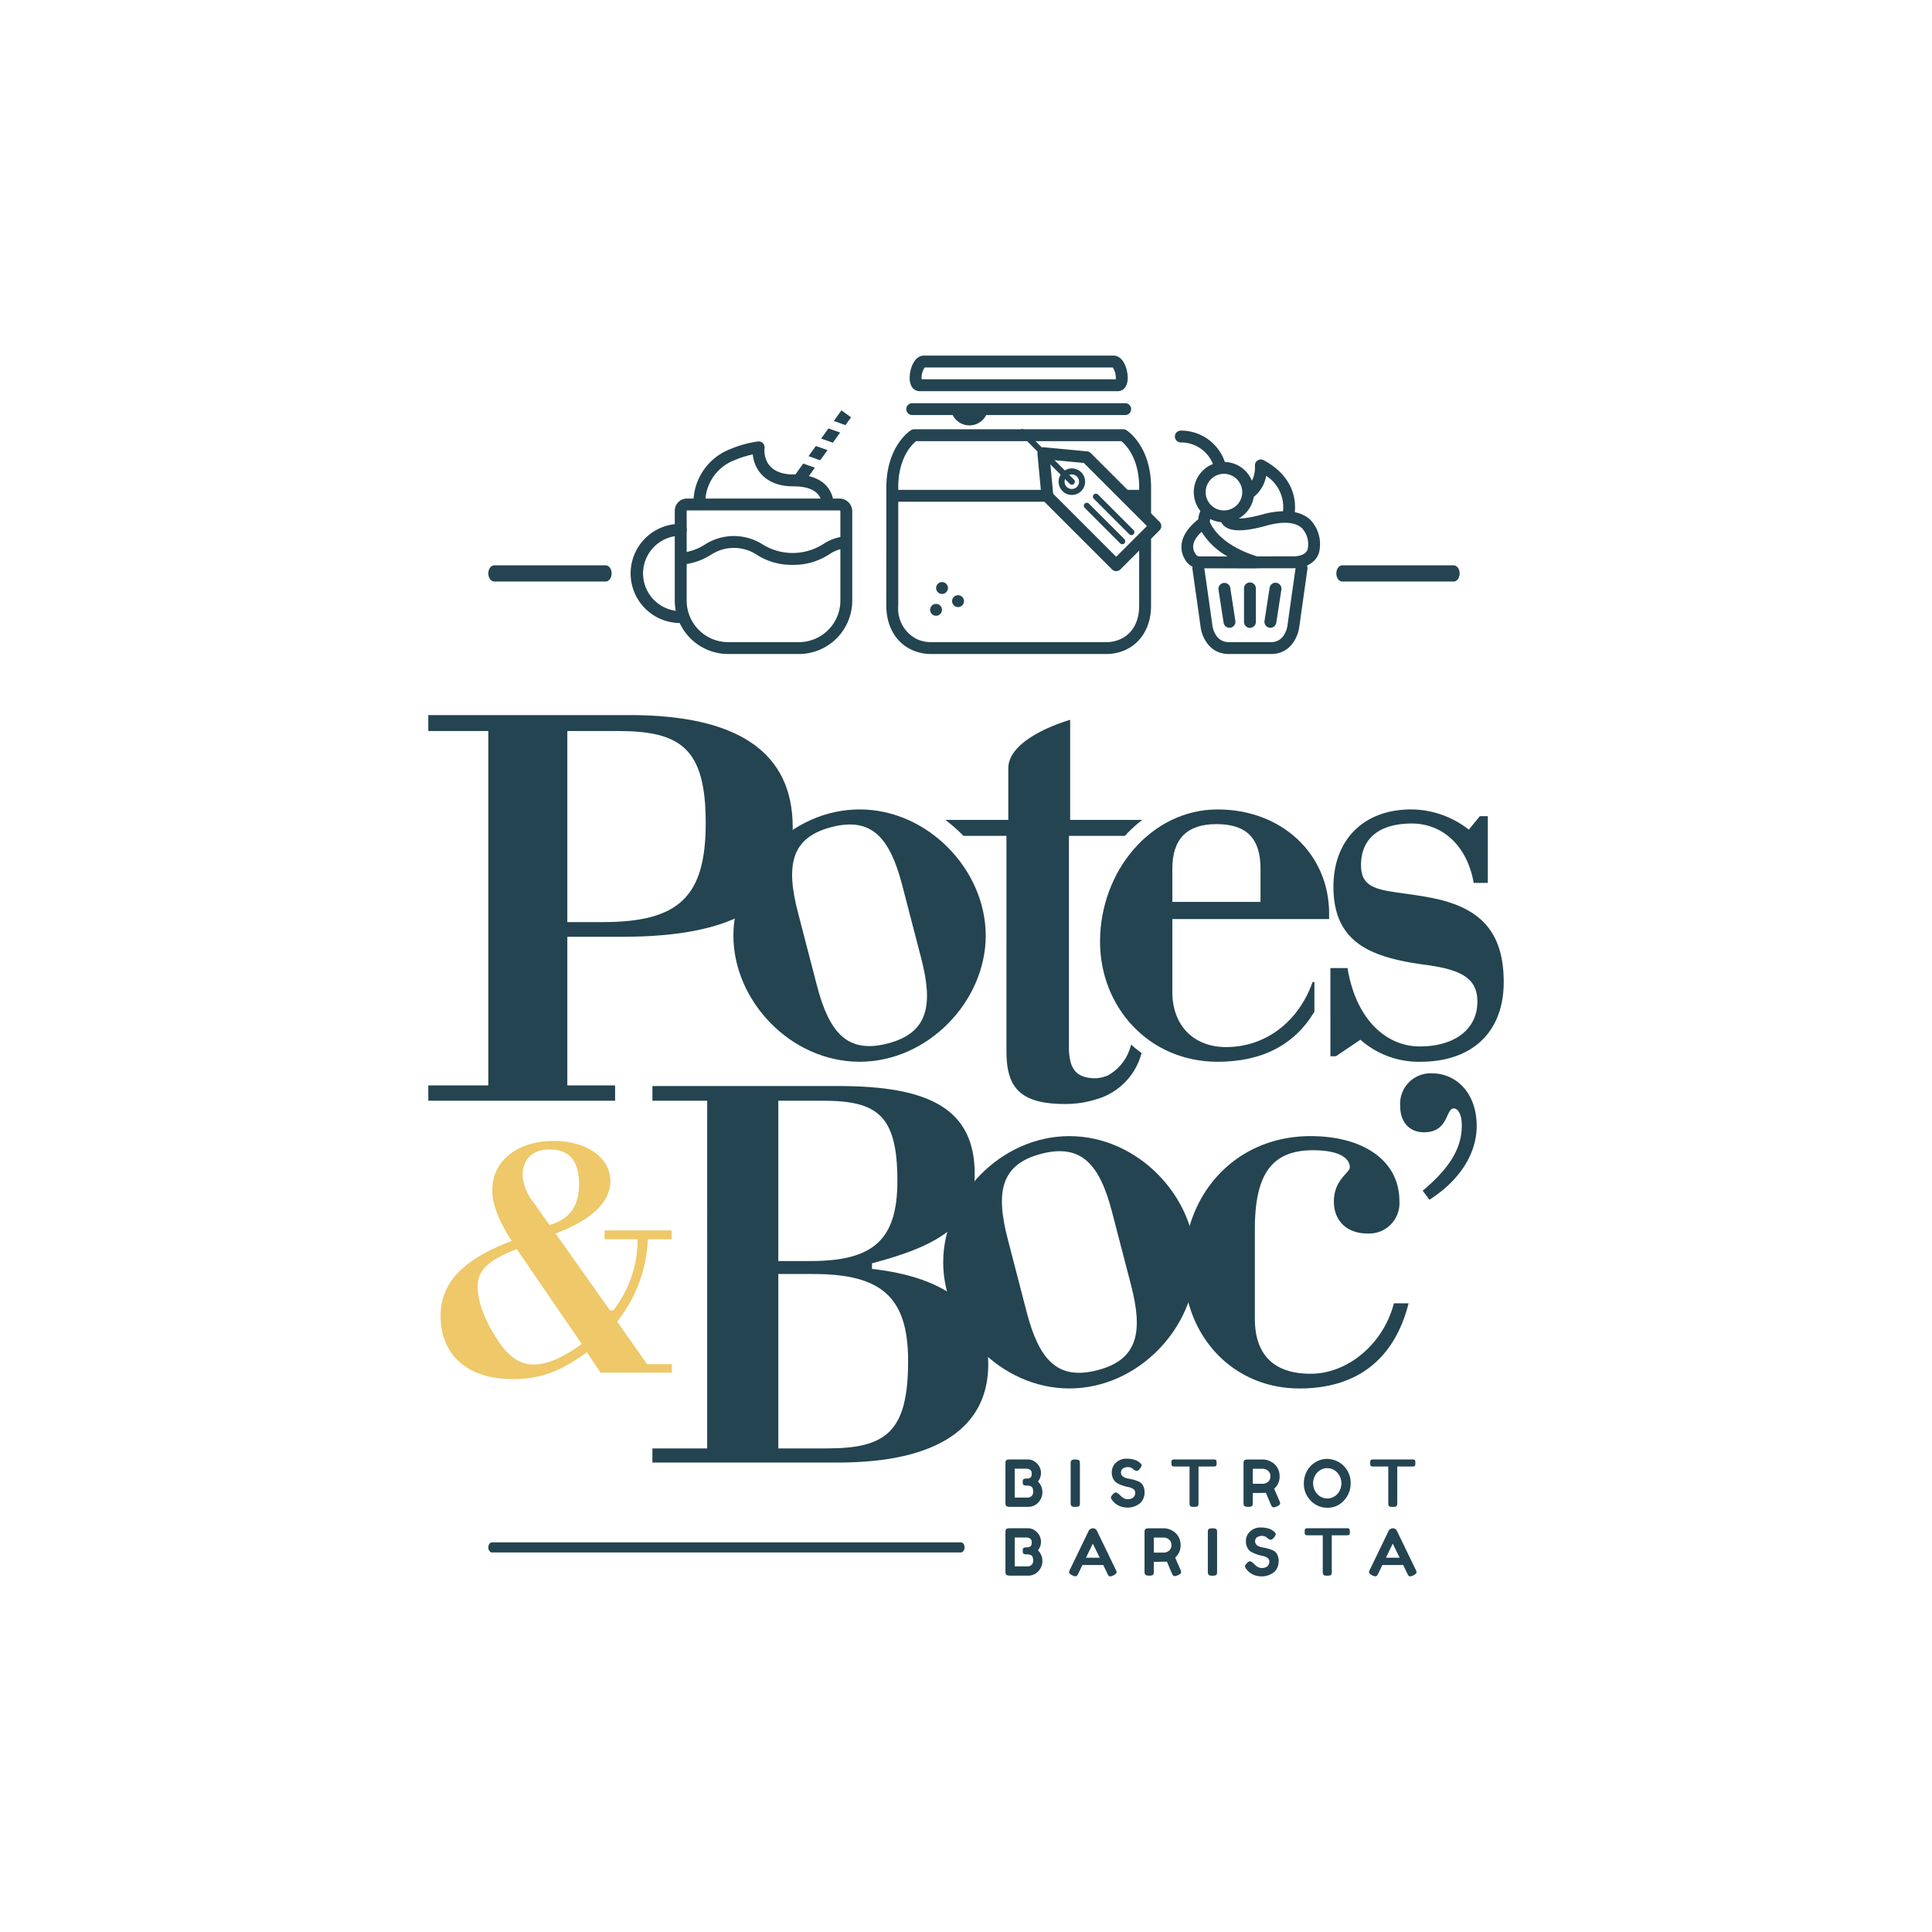 <svg id="Calque_1" data-name="Calque 1" xmlns="http://www.w3.org/2000/svg" width="300" height="300" viewBox="0 0 300 300">
  <defs>
    <style>
      .cls-1 {
        fill: #234450;
      }

      .cls-2 {
        fill: #eec869;
      }
    </style>
  </defs>
  <g>
    <g>
      <g>
        <path class="cls-1" d="M94.05,90.299H76.75c-.51,0-.926-.561-.926-1.258s.416-1.258.926-1.258H94.05c.511,0,.923.561.923,1.258S94.561,90.299,94.05,90.299Z"/>
        <path class="cls-1" d="M225.73,90.299H208.429c-.51,0-.926-.561-.926-1.258s.416-1.258.926-1.258h17.3c.511,0,.923.561.923,1.258S226.24,90.299,225.73,90.299Z"/>
        <g>
          <g>
            <path class="cls-1" d="M194.09,97.499a.924.924,0,0,1-.922-.925v-5.179a.922.922,0,1,1,1.843,0v5.179A.926.926,0,0,1,194.09,97.499Z"/>
            <path class="cls-1" d="M190.911,97.482a.928.928,0,0,1-.911-.785l-.793-5.147a.924.924,0,0,1,1.826-.279l.794,5.147a.928.928,0,0,1-.777,1.054A1.329,1.329,0,0,1,190.911,97.482Z"/>
            <path class="cls-1" d="M197.268,97.482c-.049,0-.097-.007-.142-.011a.926.926,0,0,1-.773-1.054l.793-5.147a.924.924,0,0,1,1.827.279l-.794,5.147A.928.928,0,0,1,197.268,97.482Z"/>
          </g>
          <path class="cls-1" d="M197.352,101.555h-6.527c-3.063,0-4.215-2.69-4.409-4.281-.108-.864-1.244-8.814-1.255-8.895a.923.923,0,0,1,1.828-.259c.048.327,1.15,8.049,1.258,8.933.034.271.392,2.659,2.578,2.659h6.527c2.19,0,2.547-2.389,2.581-2.664.108-.879,1.21-8.601,1.259-8.929a.922.922,0,1,1,1.825.259c-.009.081-1.146,8.031-1.255,8.895C201.569,98.864,200.418,101.555,197.352,101.555Z"/>
        </g>
        <path class="cls-1" d="M203.393,80.637a4.962,4.962,0,0,0-2.34-1.102c.184-1.727-.045-5.491-4.832-8.08a.923.923,0,0,0-1.357.882,4.507,4.507,0,0,1-1.19,3.359,3.223,3.223,0,0,1,.147.691,3.728,3.728,0,0,1-.284,1.471,5.309,5.309,0,0,0,3.07-3.979,5.771,5.771,0,0,1,2.617,5.504,12.652,12.652,0,0,0-3.056.461c-4.302,1.193-4.873.415-4.88.408a.474.474,0,0,1-.022-.318,3.57,3.57,0,0,1-1.174.25,3.359,3.359,0,0,1-.679-.132,2.13,2.13,0,0,0,.336,1.225c.866,1.302,3.061,1.413,6.91.345,2.545-.703,4.444-.576,5.495.382a3.627,3.627,0,0,1,.891,3.278c-.02.112-.281,1.111-2.299,1.111-2.318,0-4.873.006-5.531.009-5.56-1.74-7.047-4.6-7.345-5.338l.004-.004a2.004,2.004,0,0,1,.471-1.343,3.682,3.682,0,0,1-1.355-1.242c-.018.02-.042.037-.06.057a3.754,3.754,0,0,0-.872,2.109c-3.575,2.849-2.628,5.329-2.018,6.285a2.591,2.591,0,0,0,2.425,1.321c.905,0,8.652.021,8.652.021h.01c.021,0,.031-.021.053-.021.609-.003,3.217-.01,5.566-.01,2.878,0,3.942-1.649,4.115-2.628A5.475,5.475,0,0,0,203.393,80.637Zm-16.929,5.763a.797.797,0,0,1-.873-.471q-.963-1.514.992-3.345a11.191,11.191,0,0,0,4.037,3.823C188.735,86.404,186.88,86.4,186.463,86.4Z"/>
        <g>
          <path class="cls-1" d="M188.634,73.028a5.332,5.332,0,0,0-5.297-4.323H183.33a.922.922,0,0,1-.007-1.843h.064a7.185,7.185,0,0,1,7.059,5.817C190.543,73.181,188.721,73.472,188.634,73.028Z"/>
          <path class="cls-1" d="M190.055,81.104a4.686,4.686,0,1,1,4.686-4.723,4.68,4.68,0,0,1-4.646,4.723Zm.003-7.528a2.842,2.842,0,0,0-.003,5.684h.027a2.842,2.842,0,0,0,2.815-2.867A2.848,2.848,0,0,0,190.058,73.576Z"/>
        </g>
        <g>
          <path class="cls-1" d="M105.71,96.741a7.699,7.699,0,1,1,0-15.397.922.922,0,0,1,0,1.844,5.854,5.854,0,1,0,0,11.708.923.923,0,0,1,0,1.845Z"/>
          <path class="cls-1" d="M128.513,78.931a.925.925,0,0,1-.911-.801c-.239-1.733-1.727-2.611-4.415-2.611-3.189,0-4.753-1.406-5.502-2.584a5.442,5.442,0,0,1-.794-2.369,14.126,14.126,0,0,0-2.714.848,7.017,7.017,0,0,0-4.656,6.621.923.923,0,1,1-1.844-.061,8.919,8.919,0,0,1,5.761-8.25,16.524,16.524,0,0,1,4.235-1.169.921.921,0,0,1,1.05.996,3.834,3.834,0,0,0,.521,2.391c.717,1.135,2.08,1.729,3.942,1.729,4.927,0,6.027,2.638,6.241,4.209a.922.922,0,0,1-.787,1.04C128.597,78.925,128.556,78.931,128.513,78.931Z"/>
          <path class="cls-1" d="M124.026,101.555H113.09a8.301,8.301,0,0,1-8.312-8.271V79.35a1.894,1.894,0,0,1,1.895-1.934h23.685a1.98,1.98,0,0,1,1.978,1.934V93.284A8.297,8.297,0,0,1,124.026,101.555ZM106.673,79.259c-.047,0-.047.081-.047.091V93.284a6.455,6.455,0,0,0,6.464,6.428H124.026a6.455,6.455,0,0,0,6.467-6.428V79.35a.151.151,0,0,0-.135-.091Z"/>
          <path class="cls-1" d="M123.079,87.711a9.981,9.981,0,0,1-5.608-1.596,6.478,6.478,0,0,0-7.027,0,10.002,10.002,0,0,1-4.228,1.523.94.94,0,0,1-1.082-.908.953.953,0,0,1,.863-.923,8.12,8.12,0,0,0,3.487-1.269,8.324,8.324,0,0,1,8.908-.02,8.829,8.829,0,0,0,9.38,0l.153-.09a7.174,7.174,0,0,1,3.018-1.109.922.922,0,1,1,.232,1.83,5.473,5.473,0,0,0-2.326.874l-.156.092A9.985,9.985,0,0,1,123.079,87.711Z"/>
          <path class="cls-1" d="M127.508,68.099l1.814.645,1.133-1.58-1.813-.641Zm3.148-4.379-1.186,1.651,1.808.643.874-1.215Zm-7.488,10.425c-.297.413,1.321,1.327,1.502,1.08l1.864-2.602-1.81-.64Zm2.382-3.313,1.813.641,1.13-1.577-1.81-.641Z"/>
        </g>
        <path class="cls-1" d="M148.329,92.529a.923.923,0,1,0,1.248.378A.926.926,0,0,0,148.329,92.529Zm30.409-11.508V75.443c-.107-6.249-3.677-8.551-3.83-8.644a.912.912,0,0,0-.49-.14H141.951a.919.919,0,0,0-.492.14c-.149.092-3.723,2.394-3.826,8.662l-.007,18.405c0,.039.003.072.003.124,0,.028-.003.055-.003.079,0,3.214,1.532,5.792,4.093,6.901a.682.682,0,0,0,.07.031c.076.031.153.06.274.105a6.913,6.913,0,0,0,2.462.447h27.315a6.971,6.971,0,0,0,2.499-.461c.079-.028.16-.054.239-.091l.066-.031c2.562-1.109,4.091-3.687,4.091-6.901,0-.023-.003-.048-.003-.074,0-.043.003-.084.003-.126l.003-11.517L176.89,84.2V93.863l-.004.07-.003.096a.582.582,0,0,0,.007.135c-.027,2.444-1.109,4.305-2.975,5.112l-.061.029-.139.052c-.007.002-.066.023-.073.023a5.001,5.001,0,0,1-1.803.33H144.525a5.044,5.044,0,0,1-1.815-.334l-.068-.024c-.045-.014-.09-.031-.125-.045a.616.616,0,0,0-.063-.027,5.276,5.276,0,0,1-2.98-5.112c.003-.047.007-.087.007-.129V77.908h22.602c.303,0,.546-.396.555-.893l-.007-.083c-.021-.482-.252-.867-.548-.867H139.48v-.589c.072-4.461,2.125-6.454,2.77-6.97h31.867c.654.522,2.695,2.512,2.772,6.95v.609h-2.441a1.555,1.555,0,0,0-.076.597l1.249,1.246H176.89v1.266Zm-31.648,9.851a.92.92,0,1,0-.379,1.249A.926.926,0,0,0,147.089,90.872Zm-2.177,3.011a.92.92,0,1,0,1.247.375A.92.92,0,0,0,144.912,93.883Z"/>
        <path class="cls-1" d="M173.322,88.685a.917.917,0,0,1-.651-.271L161.992,77.736a.935.935,0,0,1-.266-.565l-.632-6.715A.925.925,0,0,1,162.1,69.451l6.708.638a.907.907,0,0,1,.564.266l10.683,10.681a.918.918,0,0,1,0,1.302l-6.077,6.076A.92.92,0,0,1,173.322,88.685Zm-9.79-12.022,9.79,9.792,4.774-4.769-9.792-9.794-5.269-.497Z"/>
        <path class="cls-1" d="M166.439,75.262a.46.46,0,0,1-.325-.135l-7.706-7.702a.465.465,0,0,1,0-.655.46.46,0,0,1,.652,0l7.705,7.704a.462.462,0,0,1-.327.789Z"/>
        <g>
          <path class="cls-1" d="M175.685,83.093a.463.463,0,0,1-.327-.134l-5.515-5.516a.462.462,0,1,1,.656-.651l5.511,5.514a.461.461,0,0,1-.325.787Z"/>
          <path class="cls-1" d="M174.269,84.507a.456.456,0,0,1-.325-.133L168.433,78.858a.453.453,0,0,1,0-.651.459.459,0,0,1,.651,0l5.512,5.511a.468.468,0,0,1,0,.657A.462.462,0,0,1,174.269,84.507Z"/>
        </g>
        <path class="cls-1" d="M166.439,76.854l-.117-.003a2.036,2.036,0,0,1-1.418-.683,2.058,2.058,0,1,1,1.535.686Zm-.007-3.188a1.13,1.13,0,0,0-1.123,1.071,1.114,1.114,0,0,0,.285.815,1.103,1.103,0,0,0,.779.377l.066.004a1.133,1.133,0,0,0,.063-2.263Z"/>
        <g>
          <path class="cls-1" d="M173.556,60.745H142.814a1.435,1.435,0,0,1-1.313-.85,2.755,2.755,0,0,1-.247-1.227c0-1.391.704-3.449,2.212-3.449h29.436c1.508,0,2.209,2.058,2.209,3.449a2.758,2.758,0,0,1-.246,1.227A1.437,1.437,0,0,1,173.556,60.745Zm-30.45-1.848h30.158a3.062,3.062,0,0,0-.464-1.834H143.571A3.066,3.066,0,0,0,143.106,58.897Z"/>
          <path class="cls-1" d="M174.72,64.45H141.651a.922.922,0,0,1,0-1.844h33.069a.922.922,0,0,1,0,1.844Z"/>
          <path class="cls-1" d="M153.341,63.902a2.906,2.906,0,0,1-5.614,0"/>
        </g>
      </g>
      <path class="cls-1" d="M220.913,184.898c3.983-3.352,6.076-6.423,6.076-10.125,0-1.677-.558-2.655-1.258-2.655-1.255,0-.766,3.701-4.606,3.701-2.306,0-3.701-1.608-3.701-4.05a4.729,4.729,0,0,1,4.957-5.1c3.631,0,6.917,2.932,6.917,8.174,0,4.186-2.516,8.38-7.334,11.451Z"/>
      <g>
        <path class="cls-2" d="M104.333,211.824v1.32H93.247l-2.117-3.171c-3.906,2.856-7.082,4.175-11.463,4.175-7.345,0-11.254-3.959-11.254-9.829,0-5.175,3.593-8.821,11.042-11.62-1.955-3.068-3.011-5.547-3.011-7.925,0-4.549,3.962-7.608,9.511-7.608,5.281,0,8.821,2.696,8.821,6.233,0,3.218-2.853,6.022-8.51,8.138l8.457,11.941h.527l.372-.527a17.756,17.756,0,0,0,3.383-10.516H93.879v-1.376h10.401v1.376h-3.69a21.923,21.923,0,0,1-4.755,12.786l4.648,6.603ZM80.247,193.964c-4.174,1.59-6.073,3.175-6.073,5.761,0,2.432,1.054,5.23,3.061,8.294,1.69,2.588,3.381,3.86,5.653,3.86,2.169,0,4.544-1.112,7.452-3.175Zm9.671-10.039c0-3.645-1.481-5.439-4.598-5.439-2.587,0-4.172,1.478-4.172,4.019a7.744,7.744,0,0,0,1.795,4.328l2.377,3.384C88.381,189.368,89.918,187.309,89.918,183.925Z"/>
        <g>
          <path class="cls-1" d="M166.05,176.417c10.652,0,19.591,9.414,19.591,19.591,0,10.176-8.94,19.59-19.591,19.59-10.651,0-19.59-9.414-19.59-19.59C146.46,185.832,155.399,176.417,166.05,176.417Zm-6.63,27.313c1.913,7.364,4.738,10.656,10.994,9.034,6.259-1.63,7.12-5.883,5.207-13.245l-2.943-11.323c-1.914-7.363-4.735-10.66-10.995-9.034-6.257,1.629-7.116,5.878-5.202,13.241Z"/>
          <path class="cls-1" d="M101.306,224.908h8.507V170.92H101.306V168.64h28.929c14.285,0,21.119,3.684,21.119,13.674,0,7.451-4.905,10.957-15.952,13.85v.874c11.92,1.317,18.056,6.575,18.056,14.814,0,9.727-7.798,15.251-23.314,15.251H101.306Zm24.545-29.093c9.726,0,13.496-3.246,13.496-12.447,0-10.166-3.068-12.447-11.57-12.447h-6.921v24.895Zm-4.994,29.093H128.391c9.202,0,12.619-2.54,12.619-13.582,0-9.994-4.207-13.498-14.722-13.498h-5.431Z"/>
          <path class="cls-1" d="M218.725,202.38c-2.187,8.658-7.988,13.219-16.928,13.219-10.555,0-17.976-8.368-17.976-18.829,0-11.409,8.087-20.353,19.687-20.353,8.182,0,13.79,3.807,13.79,10.081a4.713,4.713,0,0,1-4.943,5.039c-3.331,0-5.231-2.087-5.231-4.943,0-3.423,2.472-4.471,2.472-5.324,0-1.616-1.997-2.662-5.706-2.662-6.467,0-9.036,3.798-9.036,12.263v13.885c0,5.616,2.95,8.561,8.655,8.561,5.803,0,11.317-4.658,12.933-10.938Z"/>
        </g>
      </g>
      <g>
        <path class="cls-1" d="M66.504,170.92v-2.377H75.823V113.512H66.504v-2.475H97.792c16.835,0,25.3,5.802,25.3,17.402,0,11.699-8.655,17.026-26.533,17.026H88.093v23.078h7.422v2.377Zm27.104-27.738c11.89,0,15.976-3.993,15.976-15.407,0-11.699-3.994-14.263-13.694-14.263H88.093v29.67Z"/>
        <path class="cls-1" d="M133.473,125.688c10.651,0,19.59,9.414,19.59,19.591,0,10.175-8.94,19.589-19.59,19.589-10.652,0-19.59-9.414-19.59-19.589C113.883,135.102,122.821,125.688,133.473,125.688Zm-6.631,27.312c1.913,7.363,4.738,10.655,10.994,9.033,6.259-1.628,7.119-5.881,5.206-13.244l-2.943-11.323c-1.913-7.364-4.735-10.657-10.994-9.034-6.257,1.629-7.116,5.88-5.203,13.243Z"/>
        <path class="cls-1" d="M167.479,171.3c.147-.019.292-.041.436-.062.177-.028.351-.058.523-.09q.246-.047.487-.1c.134-.03.264-.064.395-.098.189-.048.377-.095.561-.151.026-.007.049-.017.075-.024a10.143,10.143,0,0,0,7.309-7.265,20.627,20.627,0,0,1-1.644-1.324,1.647,1.647,0,0,1-.126.493,7.312,7.312,0,0,1-3.523,4.343,6.019,6.019,0,0,1-1.749.41c-.018,0-.035.003-.053.003-2.158,0-3.326-.72-3.847-2.25-.025-.075-.045-.156-.067-.236-.019-.068-.042-.132-.058-.203a9.318,9.318,0,0,1-.213-2.163v-32.794h8.687a21.007,21.007,0,0,1,2.713-2.479H166.175v-15.537s-9.608,2.662-9.608,7.541v7.996h-9.767a27.442,27.442,0,0,1,2.805,2.479h6.678l-.001,33.461c0,5.612,2.092,8.179,9.131,8.179.356,0,.706-.013,1.052-.033.122-.008.24-.021.36-.031C167.046,171.347,167.264,171.327,167.479,171.3Z"/>
        <path class="cls-1" d="M210.066,153.707c1.874,5.612,5.833,8.784,10.402,8.784,5.515,0,8.939-2.757,8.939-6.943,0-3.518-2.281-4.942-7.892-5.706-8.655-1.14-14.458-3.423-14.458-12.173,0-7.132,4.567-11.982,12.081-11.982a14.645,14.645,0,0,1,8.939,3.137l1.713-2.09h1.237v10.365h-2.187c-1.046-5.897-4.946-9.223-9.609-9.223-5.132,0-7.892,2.378-7.892,6.466,0,4.565,4.183,3.71,11.223,5.134,7.418,1.523,10.935,5.326,10.935,13.03,0,7.705-4.848,12.363-12.932,12.363a13.647,13.647,0,0,1-9.321-3.423l-3.805,2.567h-.856V150.318H209.245a21.369,21.369,0,0,0,.821,3.389"/>
        <path class="cls-1" d="M203.817,152.488c-2.18,6.174-7.314,10.101-13.411,10.101-5.231,0-8.368-3.521-8.368-8.561v-11.318h24.346v-.854c0-9.321-7.418-16.167-17.309-16.167-10.272,0-18.26,9.512-18.26,20.541,0,10.083,7.514,18.64,18.26,18.64,6.963,0,11.974-2.672,15.025-7.774V152.488Zm-21.778-17.578c0-4.657,2.281-6.942,6.845-6.942,4.663,0,6.849,2.187,6.849,6.942v5.138H182.039Z"/>
      </g>
    </g>
    <path class="cls-1" d="M149.2,241.065H76.402c-.319,0-.579-.351-.579-.786s.26-.786.579-.786h72.798c.319,0,.576.351.576.786S149.519,241.065,149.2,241.065Z"/>
    <g>
      <path class="cls-1" d="M156.849,226.622c-.506,0-.612.128-.632.167a.659.659,0,0,0-.079.206,2.914,2.914,0,0,0-.014.342v5.91a1.563,1.563,0,0,0,.051.48c.055.171.277.254.663.254h2.801a2.091,2.091,0,0,0,1.56-.653,2.319,2.319,0,0,0,.09-3.154l-.11-.131.097-.14a1.99,1.99,0,0,0,.364-1.161,2.031,2.031,0,0,0-.627-1.504,1.961,1.961,0,0,0-1.481-.616Zm2.684,5.921h-1.97v-4.483h1.714a1.235,1.235,0,0,1,.643.139.611.611,0,0,1,.283.563,1.817,1.817,0,0,1-.039.442c-.1.265-.342.389-.727.389a.872.872,0,0,0-.52.104c-.033.025-.109.116-.109.435,0,.328.08.416.104.435a.739.739,0,0,0,.438.103,1.858,1.858,0,0,1,.679.101.608.608,0,0,1,.322.339,1.327,1.327,0,0,1,.074.486A.839.839,0,0,1,159.532,232.542Z"/>
      <path class="cls-1" d="M166.974,226.631c-.507,0-.612.129-.633.169a.625.625,0,0,0-.078.207,2.886,2.886,0,0,0-.014.338v5.921a1.424,1.424,0,0,0,.05.465c.069.216.399.26.664.26.506,0,.611-.128.632-.167a.659.659,0,0,0,.078-.205,2.862,2.862,0,0,0,.014-.342v-5.92a1.819,1.819,0,0,0-.045-.491C167.575,226.675,167.241,226.631,166.974,226.631Z"/>
      <path class="cls-1" d="M173.297,231.754a.59.59,0,0,0-.41.194c-.361.353-.39.516-.39.558a.836.836,0,0,0,.227.471l.095.118a2.422,2.422,0,0,0,.731.61,2.376,2.376,0,0,0,.668.279,3.386,3.386,0,0,0,.888.114,3.092,3.092,0,0,0,1.72-.528,1.898,1.898,0,0,0,.649-.731,2.388,2.388,0,0,0,.251-1.116,2.104,2.104,0,0,0-.242-1.055,1.347,1.347,0,0,0-.578-.574,5.315,5.315,0,0,0-.848-.312,8.137,8.137,0,0,0-.858-.192,1.892,1.892,0,0,1-.765-.278.772.772,0,0,1-.372-.66.759.759,0,0,1,.321-.639,1.381,1.381,0,0,1,1.393-.034,1.7,1.7,0,0,1,.2.164.994.994,0,0,0,.094.084.865.865,0,0,0,.43.176c.176,0,.365-.146.561-.435a.961.961,0,0,0,.217-.46c0-.019-.013-.128-.26-.36l-.249-.187a1.959,1.959,0,0,0-.66-.3,3.716,3.716,0,0,0-1.099-.155,2.335,2.335,0,0,0-1.744.633,2.007,2.007,0,0,0-.632,1.476,2.146,2.146,0,0,0,.243,1.056,1.552,1.552,0,0,0,.589.622,5.553,5.553,0,0,0,.839.374,5.649,5.649,0,0,0,.839.23,2.201,2.201,0,0,1,.752.269.687.687,0,0,1,.38.6c0,.386-.158,1.032-1.213,1.032a1.229,1.229,0,0,1-.626-.197,1.82,1.82,0,0,1-.485-.396C173.536,231.787,173.345,231.754,173.297,231.754Z"/>
      <path class="cls-1" d="M182.451,226.622a.992.992,0,0,0-.442.073c-.012.006-.044.021-.068.098a1.261,1.261,0,0,0-.042.373,1.348,1.348,0,0,0,.043.381.186.186,0,0,0,.1.118.999.999,0,0,0,.4.055h2.268v5.569a2.961,2.961,0,0,0,.014.338.652.652,0,0,0,.073.203.22.22,0,0,0,.146.108,2.019,2.019,0,0,0,.925-.001.221.221,0,0,0,.151-.106.641.641,0,0,0,.073-.199,2.72,2.72,0,0,0,.014-.333v-5.579h2.257a1.01,1.01,0,0,0,.443-.073c.013-.007.044-.022.069-.098a1.287,1.287,0,0,0,.042-.373,1.33,1.33,0,0,0-.043-.381.178.178,0,0,0-.099-.116.923.923,0,0,0-.402-.057Z"/>
      <path class="cls-1" d="M196.571,231.809l.061.146c.596,1.418.776,1.821.822,1.909a.6.6,0,0,0,.135.134.334.334,0,0,0,.206.055,1.228,1.228,0,0,0,.458-.13c.242-.101.526-.266.526-.477a1.45,1.45,0,0,0-.142-.467c-.325-.737-.568-1.295-.724-1.672l-.058-.141.109-.105a2.414,2.414,0,0,0,.731-1.821,2.599,2.599,0,0,0-.254-1.158,2.287,2.287,0,0,0-.639-.816,2.747,2.747,0,0,0-1.684-.635h-2.3c-.342,0-.578.063-.633.169a.67.67,0,0,0-.078.208,2.933,2.933,0,0,0-.014.337v5.911a1.536,1.536,0,0,0,.051.478c.067.204.397.246.663.246.342,0,.579-.063.632-.167a.654.654,0,0,0,.078-.207,3.031,3.031,0,0,0,.014-.339v-1.427Zm-.454-1.407h-1.586v-2.332h1.565a1.251,1.251,0,0,1,.776.287,1.055,1.055,0,0,1,.395.884,1.04,1.04,0,0,1-.397.881A1.245,1.245,0,0,1,196.117,230.402Z"/>
      <path class="cls-1" d="M206.059,226.536a3.367,3.367,0,0,0-1.339.281,3.756,3.756,0,0,0-1.157.774,3.638,3.638,0,0,0-.802,1.219,4.096,4.096,0,0,0-.302,1.571,3.672,3.672,0,0,0,1.071,2.634,3.443,3.443,0,0,0,2.592,1.104,3.335,3.335,0,0,0,2.562-1.117,3.862,3.862,0,0,0,1.047-2.723,3.703,3.703,0,0,0-3.674-3.743Zm.043,6.145a2.146,2.146,0,0,1-1.524-.655,2.47,2.47,0,0,1-.007-3.397,2.135,2.135,0,0,1,1.52-.654,2.158,2.158,0,0,1,1.522.648,2.497,2.497,0,0,1,.005,3.422A2.157,2.157,0,0,1,206.101,232.681Z"/>
      <path class="cls-1" d="M213.315,226.622a.999.999,0,0,0-.443.073c-.012.006-.044.021-.069.098a1.291,1.291,0,0,0-.042.373,1.332,1.332,0,0,0,.043.38.186.186,0,0,0,.1.119.998.998,0,0,0,.4.055h2.267v5.569a2.946,2.946,0,0,0,.014.338.617.617,0,0,0,.072.202.222.222,0,0,0,.147.109,2.033,2.033,0,0,0,.925-.001.222.222,0,0,0,.15-.108.66.66,0,0,0,.074-.2,2.81,2.81,0,0,0,.013-.331v-5.579h2.257a1.013,1.013,0,0,0,.443-.073c.011-.005.044-.022.069-.098a1.299,1.299,0,0,0,.042-.373,1.328,1.328,0,0,0-.043-.381.178.178,0,0,0-.099-.116.918.918,0,0,0-.401-.057Z"/>
      <path class="cls-1" d="M156.849,237.304c-.506,0-.611.128-.632.167a.65.65,0,0,0-.078.205,2.872,2.872,0,0,0-.014.343v5.91a1.561,1.561,0,0,0,.051.48c.054.171.277.255.663.255h2.801a2.09,2.09,0,0,0,1.561-.653,2.319,2.319,0,0,0,.089-3.154l-.11-.131.097-.14a1.982,1.982,0,0,0,.365-1.161,2.034,2.034,0,0,0-.627-1.504,1.961,1.961,0,0,0-1.482-.616Zm2.684,5.921h-1.97v-4.483H159.277a1.233,1.233,0,0,1,.643.139.611.611,0,0,1,.283.563,1.783,1.783,0,0,1-.04.443c-.1.264-.342.388-.726.388a.884.884,0,0,0-.521.104c-.033.025-.108.116-.108.435,0,.328.08.415.105.435a.737.737,0,0,0,.438.103,1.845,1.845,0,0,1,.679.102.606.606,0,0,1,.322.339,1.353,1.353,0,0,1,.074.486A.839.839,0,0,1,159.533,243.225Z"/>
      <path class="cls-1" d="M168.08,243.012h3.231l.614,1.276c.068.136.121.24.16.309a.422.422,0,0,0,.126.129.357.357,0,0,0,.21.053,1.153,1.153,0,0,0,.47-.157c.226-.113.494-.289.494-.493a1.175,1.175,0,0,0-.158-.443l-2.877-5.944a.679.679,0,0,0-.651-.428.758.758,0,0,0-.661.416l-2.875,5.953a1.191,1.191,0,0,0-.159.446c0,.202.268.373.492.481a1.17,1.17,0,0,0,.473.159.325.325,0,0,0,.205-.057.534.534,0,0,0,.137-.136c.036-.059.087-.157.155-.292Zm2.682-1.13h-2.13l1.057-2.194Z"/>
      <path class="cls-1" d="M181.2,242.492l.062.146c.594,1.416.775,1.82.822,1.909a.559.559,0,0,0,.134.134.336.336,0,0,0,.206.055,1.226,1.226,0,0,0,.458-.13c.242-.101.527-.266.527-.477a1.456,1.456,0,0,0-.143-.467q-.488-1.105-.724-1.672l-.058-.141.109-.105a2.412,2.412,0,0,0,.731-1.821,2.61,2.61,0,0,0-.254-1.158,2.298,2.298,0,0,0-.64-.816,2.747,2.747,0,0,0-1.684-.635H178.446c-.506,0-.612.129-.632.169a.636.636,0,0,0-.078.208,2.948,2.948,0,0,0-.014.338v5.911a1.515,1.515,0,0,0,.051.478c.067.204.397.246.663.246.342,0,.578-.063.633-.167a.64.64,0,0,0,.078-.207,2.911,2.911,0,0,0,.014-.339v-1.427Zm-.454-1.407h-1.586v-2.332h1.565a1.249,1.249,0,0,1,.776.287,1.055,1.055,0,0,1,.395.884,1.042,1.042,0,0,1-.397.881A1.246,1.246,0,0,1,180.746,241.085Z"/>
      <path class="cls-1" d="M188.276,237.314c-.507,0-.612.129-.633.169a.626.626,0,0,0-.078.208,2.933,2.933,0,0,0-.014.338v5.921a1.433,1.433,0,0,0,.049.464c.057.176.278.261.665.261.506,0,.612-.128.632-.167a.623.623,0,0,0,.078-.205,2.784,2.784,0,0,0,.014-.343v-5.92a1.878,1.878,0,0,0-.044-.492C188.878,237.358,188.544,237.314,188.276,237.314Z"/>
      <path class="cls-1" d="M194.12,242.437a.591.591,0,0,0-.411.194c-.36.352-.388.516-.388.558a.831.831,0,0,0,.227.471l.095.118a2.408,2.408,0,0,0,.731.61,2.349,2.349,0,0,0,.667.279,3.387,3.387,0,0,0,.889.114,3.093,3.093,0,0,0,1.72-.528,1.888,1.888,0,0,0,.648-.731,2.372,2.372,0,0,0,.252-1.116,2.103,2.103,0,0,0-.242-1.055,1.345,1.345,0,0,0-.578-.574,5.26,5.26,0,0,0-.849-.312,7.953,7.953,0,0,0-.858-.192,1.898,1.898,0,0,1-.765-.278.772.772,0,0,1-.371-.66.761.761,0,0,1,.321-.639,1.382,1.382,0,0,1,1.393-.035,1.911,1.911,0,0,1,.2.165,1.159,1.159,0,0,0,.095.084.862.862,0,0,0,.429.176c.22,0,.426-.236.561-.435a.953.953,0,0,0,.217-.459c0-.019-.012-.129-.259-.36l-.248-.187a1.962,1.962,0,0,0-.66-.3,3.726,3.726,0,0,0-1.1-.155,2.33,2.33,0,0,0-1.742.633,2.001,2.001,0,0,0-.633,1.476,2.152,2.152,0,0,0,.243,1.056,1.56,1.56,0,0,0,.59.622,5.573,5.573,0,0,0,.839.374,5.69,5.69,0,0,0,.839.23,2.249,2.249,0,0,1,.752.268.691.691,0,0,1,.379.601c0,.386-.158,1.032-1.214,1.032a1.23,1.23,0,0,1-.626-.197,1.807,1.807,0,0,1-.484-.396C194.359,242.47,194.168,242.437,194.12,242.437Z"/>
      <path class="cls-1" d="M203.142,237.304a.992.992,0,0,0-.443.073c-.013.006-.045.022-.069.097a1.286,1.286,0,0,0-.042.374,1.346,1.346,0,0,0,.043.381.185.185,0,0,0,.101.118.993.993,0,0,0,.4.055h2.268v5.569a2.881,2.881,0,0,0,.015.338.625.625,0,0,0,.072.202.225.225,0,0,0,.147.109,2.037,2.037,0,0,0,.925-.001.226.226,0,0,0,.151-.108.658.658,0,0,0,.072-.198,2.632,2.632,0,0,0,.014-.333v-5.579h2.258a1.012,1.012,0,0,0,.443-.073c.011-.006.044-.022.068-.098a1.284,1.284,0,0,0,.043-.373,1.312,1.312,0,0,0-.043-.38.176.176,0,0,0-.099-.117.916.916,0,0,0-.401-.057Z"/>
      <path class="cls-1" d="M214.655,243.012h3.23l.614,1.276c.068.136.122.24.16.309a.432.432,0,0,0,.126.129.359.359,0,0,0,.211.053,1.15,1.15,0,0,0,.469-.157c.226-.113.495-.289.495-.493a1.184,1.184,0,0,0-.157-.443l-2.877-5.944a.68.68,0,0,0-.65-.428.718.718,0,0,0-.388.116.71.71,0,0,0-.273.301l-2.876,5.952a1.189,1.189,0,0,0-.159.446c0,.202.267.373.491.481a1.169,1.169,0,0,0,.473.159.323.323,0,0,0,.205-.057.53.53,0,0,0,.136-.134c.037-.06.089-.159.156-.293Zm2.682-1.13h-2.13l1.057-2.194Z"/>
    </g>
  </g>
</svg>

